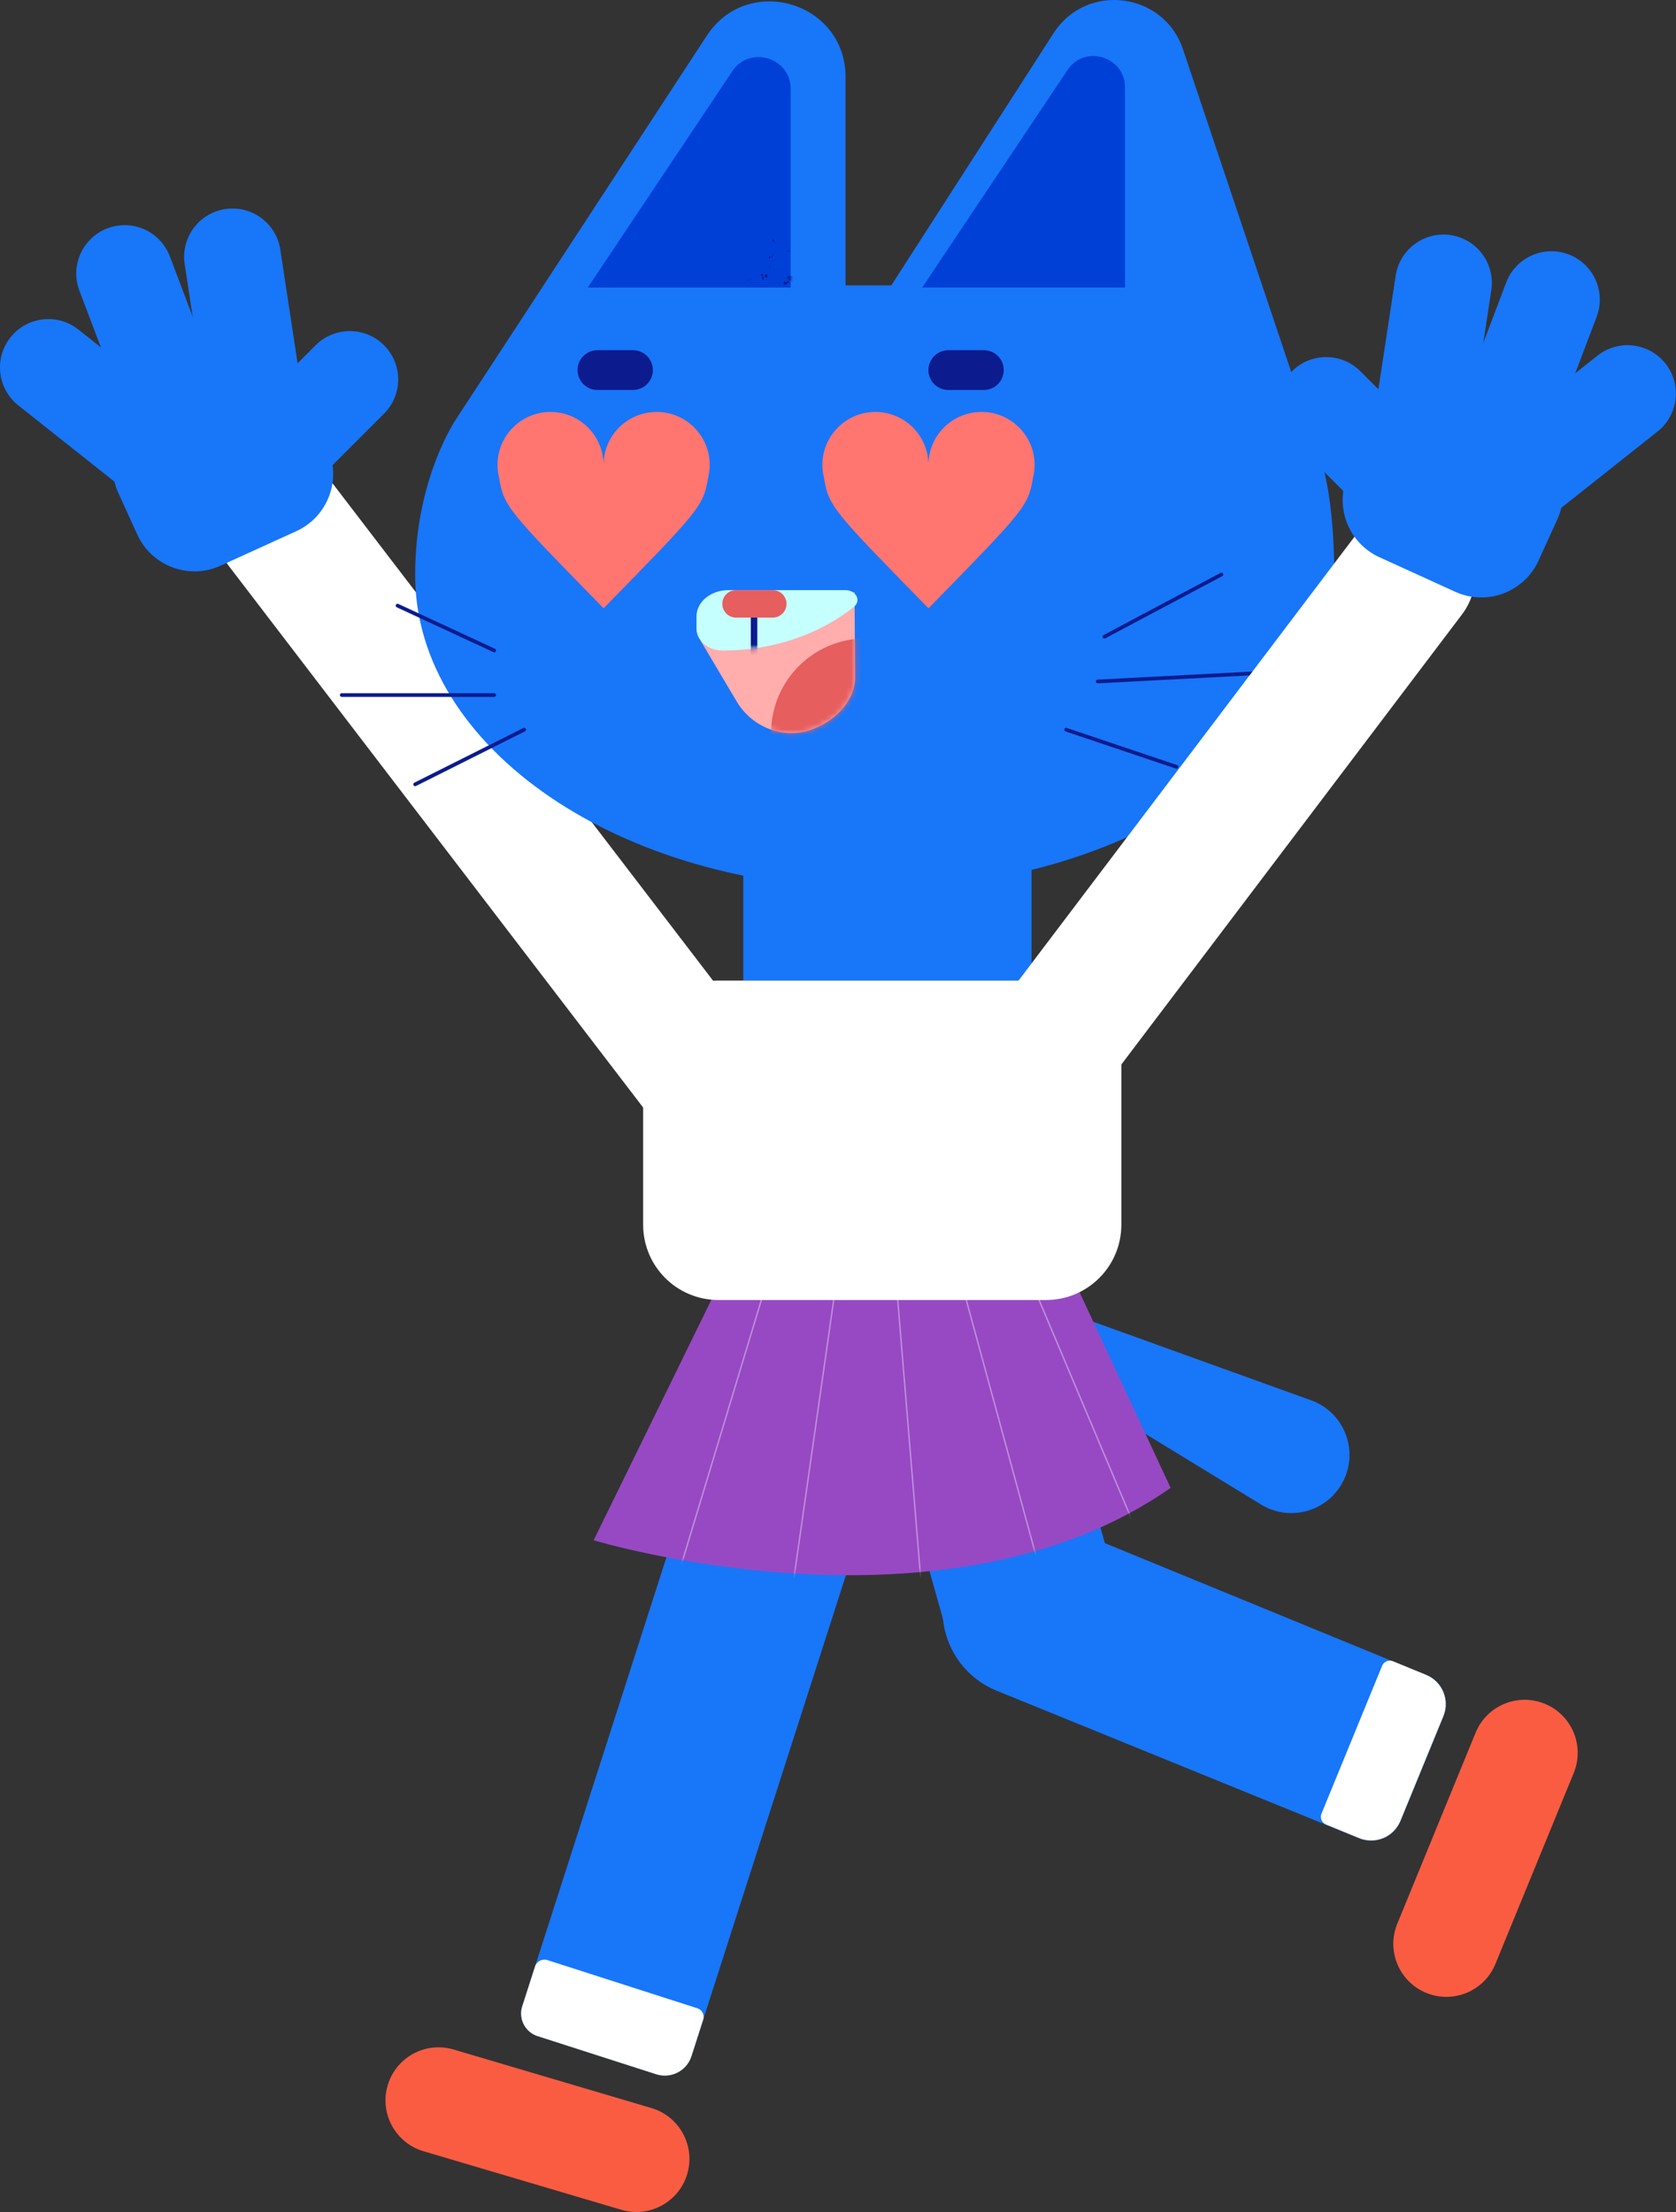 <svg width="316" height="417" viewBox="0 0 316 417" fill="none" xmlns="http://www.w3.org/2000/svg">
<rect x="0" y="0" width="316" height="417" fill="#333333" stroke="none"/>
<g clip-path="url(#clip0_489_18268)">
<g clip-path="url(#clip1_489_18268)">
<path d="M132.044 202.308L53.102 99.141" stroke="white" stroke-width="25" stroke-linecap="round" stroke-linejoin="round"/>
<path d="M253.349 279.023C250.544 284.866 243.307 287.017 237.77 283.63L189.478 254.11C187.196 252.715 186.353 249.837 187.501 247.424C188.649 245.026 191.44 243.878 193.954 244.779L247.202 263.979C253.306 266.174 256.169 273.165 253.364 279.008L253.349 279.023Z" fill="#1876F9"/>
<path d="M194.343 241.3C191.854 232.461 182.672 227.313 173.833 229.803C164.995 232.292 159.849 241.476 162.338 250.316L178.507 307.732C180.996 316.571 190.179 321.719 199.017 319.229C207.855 316.739 213.002 307.556 210.513 298.716L194.343 241.3Z" fill="#1876F9"/>
<path d="M272.169 323.512L264.06 343.28C262.81 346.332 259.323 347.8 256.271 346.55L187.894 318.716C179.523 315.3 175.498 305.736 178.942 297.379L179.102 296.987C182.619 288.411 192.327 284.356 200.828 287.83L268.943 315.78C271.966 317.015 273.419 320.475 272.169 323.512Z" fill="#1876F9"/>
<path d="M249.163 341.89L260.589 314.026C260.92 313.219 261.843 312.844 262.636 313.17L268.875 315.729C271.928 316.981 273.387 320.47 272.135 323.522L264.045 343.25C262.793 346.303 259.305 347.762 256.253 346.51L250.014 343.951C249.207 343.62 248.832 342.697 249.157 341.903L249.163 341.89Z" fill="white"/>
<path d="M263.453 362.641C261.357 367.751 263.8 373.592 268.909 375.688C274.018 377.784 279.859 375.34 281.954 370.23L296.717 334.231C298.812 329.121 296.369 323.28 291.26 321.185C286.151 319.089 280.31 321.532 278.215 326.642L263.453 362.641Z" fill="#FA5C42"/>
<path d="M160.138 240.572C168.869 243.377 173.687 252.757 170.882 261.489L130.37 387.609C129.477 390.391 126.501 391.908 123.734 391.019L101.347 383.826C99.008 383.075 97.713 380.551 98.464 378.213L139.229 251.303C142.034 242.572 151.412 237.753 160.143 240.558L160.138 240.572Z" fill="#1876F9"/>
<path d="M103.218 369.508L131.499 378.595C132.385 378.88 132.873 379.831 132.589 380.716L130.371 387.621C129.477 390.403 126.502 391.92 123.734 391.031L101.347 383.838C99.009 383.087 97.713 380.563 98.464 378.225L100.878 370.711C101.193 369.728 102.235 369.193 103.218 369.508Z" fill="white"/>
<path d="M136.957 239.256L111.931 290.36C111.931 290.36 178.07 310.447 220.709 280.476L202.514 241.392L136.942 239.256H136.957Z" fill="#9749C4"/>
<mask id="mask0_489_18268" style="mask-type:luminance" maskUnits="userSpaceOnUse" x="111" y="239" width="110" height="58">
<path d="M136.957 239.256L111.931 290.36C111.931 290.36 178.07 310.447 220.709 280.476L202.514 241.392L136.942 239.256H136.957Z" fill="white"/>
</mask>
<g mask="url(#mask0_489_18268)">
<path opacity="0.4" d="M147.028 233.559L126.624 301.043" stroke="white" stroke-width="0.25" stroke-miterlimit="10"/>
<path opacity="0.4" d="M158.697 234.533L148.844 303.399" stroke="white" stroke-width="0.25" stroke-miterlimit="10"/>
<path opacity="0.4" d="M168.405 234.678L174.102 303.674" stroke="white" stroke-width="0.25" stroke-miterlimit="10"/>
<path opacity="0.4" d="M179.653 235.783L197.558 301.451" stroke="white" stroke-width="0.25" stroke-miterlimit="10"/>
<path opacity="0.4" d="M192.631 237.309L217.134 295.346" stroke="white" stroke-width="0.25" stroke-miterlimit="10"/>
</g>
<path d="M194.492 156.219H140.139V184.852H194.492V156.219Z" fill="#1876F9"/>
<path d="M52.853 47.062C52.095 42.078 47.444 38.652 42.465 39.41C37.486 40.167 34.064 44.821 34.822 49.805L39.744 82.165C40.502 87.149 45.153 90.575 50.132 89.817C55.111 89.06 58.533 84.405 57.775 79.422L52.853 47.062Z" fill="#1876F9"/>
<path d="M32.028 48.339C30.241 43.625 24.975 41.251 20.266 43.037C15.556 44.822 13.187 50.091 14.974 54.805L24.859 80.886C26.645 85.6 31.912 87.974 36.621 86.188C41.331 84.403 43.7 79.134 41.913 74.42L32.028 48.339Z" fill="#1876F9"/>
<path d="M14.787 62.13C10.838 58.998 5.099 59.658 1.97 63.605C-1.159 67.552 -0.494 73.291 3.456 76.423L26.562 94.745C30.511 97.877 36.25 97.216 39.379 93.269C42.508 89.322 41.843 83.584 37.893 80.452L14.787 62.13Z" fill="#1876F9"/>
<path d="M72.402 77.987C75.966 74.423 75.968 68.646 72.407 65.084C68.846 61.522 63.069 61.525 59.505 65.089L45.735 78.861C42.171 82.426 42.169 88.203 45.73 91.764C49.291 95.326 55.067 95.324 58.632 91.759L72.402 77.987Z" fill="#1876F9"/>
<path d="M42.482 70.742L28.2 77.251C22.241 79.968 19.611 87.002 22.327 92.962L25.883 100.766C28.599 106.726 35.632 109.356 41.591 106.64L55.873 100.13C61.833 97.414 64.463 90.38 61.747 84.419L58.191 76.616C55.475 70.655 48.442 68.026 42.482 70.742Z" fill="#1876F9"/>
<path d="M85.518 386.36C80.223 384.793 74.66 387.816 73.094 393.112C71.527 398.408 74.55 403.971 79.845 405.538L117.151 416.576C122.446 418.142 128.009 415.119 129.575 409.823C131.142 404.528 128.119 398.964 122.824 397.398L85.518 386.36Z" fill="#FA5C42"/>
<path d="M247.986 83.632L223.048 9.301C219.415 -1.542 204.839 -3.358 198.648 6.249L170.861 49.431L168.056 53.792H159.424V14.519C159.424 0.377 141.011 -5.117 133.265 6.729L86.15 78.763C86.15 78.763 78.273 89.983 78.273 108.399C78.273 141.044 117.061 167.526 164.917 167.526C212.774 167.526 251.561 141.058 251.561 108.399C251.561 90.274 247.986 83.617 247.986 83.617V83.632Z" fill="#1876F9"/>
<path d="M149.077 54.198V16.786C149.077 10.841 141.36 8.501 138.061 13.443L110.827 54.213H149.077V54.198Z" fill="#0040D7"/>
<mask id="mask1_489_18268" style="mask-type:luminance" maskUnits="userSpaceOnUse" x="110" y="10" width="40" height="45">
<path d="M149.077 54.198V16.786C149.077 10.841 141.36 8.501 138.061 13.443L110.827 54.213H149.077V54.198Z" fill="white"/>
</mask>
<g mask="url(#mask1_489_18268)">
<path fill-rule="evenodd" clip-rule="evenodd" d="M149.338 53.094C149.062 52.905 148.815 52.76 148.568 52.585C148.452 52.513 148.365 52.397 148.408 52.251C148.452 52.077 148.583 52.048 148.743 52.033C148.844 52.033 148.932 52.004 149.033 51.975C149.208 51.946 149.382 51.975 149.484 52.12C149.615 52.295 149.673 52.484 149.571 52.687C149.513 52.818 149.44 52.934 149.338 53.094Z" fill="#0C1B8D"/>
<path fill-rule="evenodd" clip-rule="evenodd" d="M148.306 53.224C148.365 53.151 148.423 53.064 148.481 52.991C148.568 52.904 148.684 52.904 148.772 52.991C148.859 53.093 148.815 53.195 148.728 53.282C148.699 53.311 148.67 53.34 148.641 53.34C148.481 53.34 148.365 53.413 148.292 53.573C148.263 53.645 148.088 53.689 147.972 53.689C147.798 53.689 147.696 53.514 147.725 53.355C147.754 53.195 147.87 53.108 148.045 53.136C148.132 53.136 148.219 53.195 148.321 53.224H148.306Z" fill="#0C1B8D"/>
<path fill-rule="evenodd" clip-rule="evenodd" d="M144.281 51.742C144.397 51.713 144.47 51.684 144.543 51.684C144.644 51.698 144.659 51.785 144.63 51.887C144.63 51.916 144.63 51.989 144.659 52.003C144.761 52.076 144.804 52.163 144.703 52.236C144.615 52.309 144.485 52.352 144.383 52.338C144.325 52.338 144.208 52.221 144.208 52.149C144.208 52.018 144.252 51.887 144.281 51.727V51.742Z" fill="#0C1B8D"/>
<path fill-rule="evenodd" clip-rule="evenodd" d="M143.714 52.092C143.714 52.092 143.83 52.179 143.889 52.208C144.034 52.281 144.048 52.397 144.019 52.528C143.99 52.63 143.961 52.746 143.932 52.848C143.758 52.702 143.656 52.324 143.714 52.092Z" fill="#0C1B8D"/>
<path fill-rule="evenodd" clip-rule="evenodd" d="M143.729 52.09C143.656 51.989 143.409 52.018 143.452 51.814C143.511 51.596 143.699 51.698 143.83 51.654C144.034 51.887 143.83 51.974 143.714 52.09H143.729Z" fill="#0C1B8D"/>
<path fill-rule="evenodd" clip-rule="evenodd" d="M146.025 45.711L145.604 45.289C145.604 45.289 145.749 45.158 145.865 45.057C145.822 45.318 146.112 45.42 146.025 45.711Z" fill="#0C1B8D"/>
<path fill-rule="evenodd" clip-rule="evenodd" d="M148.859 47.542C148.699 47.499 148.539 47.484 148.612 47.266C148.655 47.15 148.743 47.106 148.83 47.164C149.004 47.266 148.932 47.397 148.844 47.528L148.859 47.542Z" fill="#0C1B8D"/>
<path fill-rule="evenodd" clip-rule="evenodd" d="M145.066 48.297C145.202 48.384 145.265 48.5 145.255 48.646C144.95 48.646 144.935 48.631 145.066 48.297Z" fill="#0C1B8D"/>
<path fill-rule="evenodd" clip-rule="evenodd" d="M145.255 50.362C145.255 50.362 145.124 50.391 145.11 50.362C145.08 50.318 145.08 50.26 145.066 50.202C145.124 50.202 145.168 50.173 145.226 50.158C145.226 50.216 145.24 50.26 145.255 50.333V50.362Z" fill="#0C1B8D"/>
<path fill-rule="evenodd" clip-rule="evenodd" d="M145.734 48.311L145.501 48.544C145.501 48.544 145.443 48.5 145.443 48.486C145.443 48.326 145.516 48.282 145.734 48.311Z" fill="#0C1B8D"/>
<path fill-rule="evenodd" clip-rule="evenodd" d="M141.258 52.92C141.142 52.891 141.054 52.862 140.967 52.847C140.996 52.804 140.996 52.76 141.011 52.76C141.113 52.731 141.2 52.702 141.258 52.92Z" fill="#0C1B8D"/>
<path fill-rule="evenodd" clip-rule="evenodd" d="M141.549 52.716C141.476 52.687 141.418 52.673 141.389 52.644C141.374 52.615 141.389 52.571 141.389 52.527C141.432 52.527 141.476 52.527 141.52 52.527C141.534 52.527 141.52 52.586 141.563 52.702L141.549 52.716Z" fill="#0C1B8D"/>
<path fill-rule="evenodd" clip-rule="evenodd" d="M145.851 48.137C145.763 48.137 145.72 48.137 145.691 48.123C145.662 48.108 145.662 48.05 145.662 48.007C145.705 48.007 145.749 47.992 145.778 48.007C145.807 48.021 145.821 48.079 145.851 48.137Z" fill="#0C1B8D"/>
</g>
<path d="M212.12 54.198V16.51C212.12 10.638 204.519 8.341 201.264 13.21L173.884 54.198H212.134H212.12Z" fill="#0040D7"/>
<path d="M153.248 137.454C153.248 137.454 153.146 137.483 153.102 137.512C147.769 139.475 141.81 137.134 138.904 132.251L132.03 120.667L161.124 111.641L161.226 127.701C161.255 131.669 157.985 135.652 153.248 137.454Z" fill="#FFADAD"/>
<mask id="mask2_489_18268" style="mask-type:luminance" maskUnits="userSpaceOnUse" x="132" y="111" width="30" height="28">
<path d="M153.248 137.454C153.248 137.454 153.146 137.483 153.102 137.512C147.769 139.475 141.81 137.134 138.904 132.251L132.03 120.667L161.124 111.641L161.226 127.701C161.255 131.669 157.985 135.652 153.248 137.454Z" fill="white"/>
</mask>
<g mask="url(#mask2_489_18268)">
<path d="M163.231 156.045C173.088 156.045 181.078 148.054 181.078 138.196C181.078 128.339 173.088 120.348 163.231 120.348C153.375 120.348 145.385 128.339 145.385 138.196C145.385 148.054 153.375 156.045 163.231 156.045Z" fill="#E65E5E"/>
</g>
<path d="M119.343 66.016H112.643C110.572 66.016 108.894 67.695 108.894 69.766C108.894 71.837 110.572 73.516 112.643 73.516H119.343C121.413 73.516 123.092 71.837 123.092 69.766C123.092 67.695 121.413 66.016 119.343 66.016Z" fill="#0C1B8D"/>
<path d="M185.496 66.016H178.796C176.726 66.016 175.047 67.695 175.047 69.766C175.047 71.837 176.726 73.516 178.796 73.516H185.496C187.567 73.516 189.245 71.837 189.245 69.766C189.245 67.695 187.567 66.016 185.496 66.016Z" fill="#0C1B8D"/>
<path d="M136.317 122.643C133.556 122.643 131.318 120.797 131.318 118.53V116.204C131.318 113.472 134.006 111.248 137.32 111.248H159.424C161.444 111.248 162.432 113.268 160.979 114.431C154.352 119.693 145.516 122.643 136.317 122.643Z" fill="#C5FFFE"/>
<mask id="mask3_489_18268" style="mask-type:luminance" maskUnits="userSpaceOnUse" x="131" y="111" width="31" height="12">
<path d="M136.317 122.643C133.556 122.643 131.318 120.797 131.318 118.53V116.204C131.318 113.472 134.006 111.248 137.32 111.248H159.424C161.444 111.248 162.432 113.268 160.979 114.431C154.352 119.693 145.516 122.643 136.317 122.643Z" fill="white"/>
</mask>
<g mask="url(#mask3_489_18268)">
<path d="M142.174 116.104V124.025" stroke="#0C1B8D" stroke-width="1.22" stroke-miterlimit="10"/>
</g>
<path d="M145.705 111.248H138.773C137.344 111.248 136.186 112.406 136.186 113.835C136.186 115.264 137.344 116.422 138.773 116.422H145.705C147.134 116.422 148.292 115.264 148.292 113.835C148.292 112.406 147.134 111.248 145.705 111.248Z" fill="#E65E5E"/>
<path d="M208.225 120.026L230.3 108.297" stroke="#0C1B8D" stroke-width="0.7" stroke-linecap="round" stroke-linejoin="round"/>
<path d="M206.975 128.471L236.68 126.916" stroke="#0C1B8D" stroke-width="0.7" stroke-linecap="round" stroke-linejoin="round"/>
<path d="M201.017 137.555L221.827 144.56" stroke="#0C1B8D" stroke-width="0.7" stroke-linecap="round" stroke-linejoin="round"/>
<path d="M93.169 122.615L74.96 114.17" stroke="#0C1B8D" stroke-width="0.7" stroke-linecap="round" stroke-linejoin="round"/>
<path d="M93.169 131.029H64.438" stroke="#0C1B8D" stroke-width="0.7" stroke-linecap="round" stroke-linejoin="round"/>
<path d="M98.822 137.555L78.273 147.86" stroke="#0C1B8D" stroke-width="0.7" stroke-linecap="round" stroke-linejoin="round"/>
<path d="M176.544 96.161C179.072 96.161 181.121 94.111 181.121 91.582C181.121 89.054 179.072 87.004 176.544 87.004C174.015 87.004 171.966 89.054 171.966 91.582C171.966 94.111 174.015 96.161 176.544 96.161Z" fill="white"/>
<path d="M108.894 96.161C111.422 96.161 113.472 94.111 113.472 91.582C113.472 89.054 111.422 87.004 108.894 87.004C106.365 87.004 104.316 89.054 104.316 91.582C104.316 94.111 106.365 96.161 108.894 96.161Z" fill="white"/>
<path d="M123.79 77.658C118.267 77.658 113.791 82.135 113.791 87.658C113.791 82.135 109.315 77.658 103.792 77.658C98.27 77.658 93.794 82.135 93.794 87.658C93.794 88.472 93.896 89.242 94.085 89.998C95 95.507 95.698 96.161 113.806 114.678C131.899 96.161 132.611 95.492 133.526 89.998C133.701 89.242 133.817 88.472 133.817 87.658C133.817 82.135 129.341 77.658 123.819 77.658H123.79Z" fill="#FF7570"/>
<path d="M185.045 77.658C179.523 77.658 175.047 82.135 175.047 87.658C175.047 82.135 170.571 77.658 165.048 77.658C159.526 77.658 155.05 82.135 155.05 87.658C155.05 88.472 155.152 89.242 155.34 89.998C156.256 95.507 156.954 96.161 175.061 114.678C193.155 96.161 193.867 95.492 194.782 89.998C194.957 89.242 195.073 88.472 195.073 87.658C195.073 82.135 190.597 77.658 185.074 77.658H185.045Z" fill="#FF7570"/>
<path d="M197.238 184.852H135.445C127.612 184.852 121.261 191.203 121.261 199.037V230.883C121.261 238.718 127.612 245.069 135.445 245.069H197.238C205.072 245.069 211.422 238.718 211.422 230.883V199.037C211.422 191.203 205.072 184.852 197.238 184.852Z" fill="white"/>
<path d="M194.506 202.309L265.673 108.299" stroke="white" stroke-width="25" stroke-linecap="round" stroke-linejoin="round"/>
<path d="M258.223 84.33C257.465 89.314 260.887 93.968 265.866 94.726C270.845 95.484 275.496 92.058 276.254 87.074L281.177 54.714C281.935 49.73 278.513 45.076 273.534 44.318C268.555 43.561 263.904 46.987 263.146 51.971L258.223 84.33Z" fill="#1876F9"/>
<path d="M274.099 79.337C272.313 84.051 274.682 89.32 279.392 91.105C284.101 92.891 289.367 90.517 291.154 85.803L301.039 59.722C302.826 55.008 300.456 49.739 295.747 47.954C291.037 46.168 285.771 48.542 283.985 53.256L274.099 79.337Z" fill="#1876F9"/>
<path d="M278.085 85.372C274.135 88.504 273.47 94.242 276.599 98.189C279.728 102.136 285.466 102.797 289.416 99.665L312.522 81.343C316.471 78.211 317.136 72.472 314.007 68.525C310.878 64.578 305.14 63.917 301.19 67.049L278.085 85.372Z" fill="#1876F9"/>
<path d="M257.374 96.663C260.938 100.227 266.714 100.23 270.275 96.668C273.837 93.106 273.834 87.329 270.27 83.764L256.5 69.993C252.936 66.428 247.16 66.426 243.598 69.987C240.037 73.549 240.039 79.326 243.603 82.891L257.374 96.663Z" fill="#1876F9"/>
<path d="M260.09 105.049L274.372 111.558C280.332 114.275 287.365 111.645 290.081 105.684L293.637 97.881C296.353 91.92 293.723 84.886 287.763 82.17L273.481 75.66C267.521 72.944 260.488 75.574 257.772 81.534L254.217 89.338C251.501 95.298 254.13 102.332 260.09 105.049Z" fill="#1876F9"/>
</g>
</g>
<defs>
<clipPath id="clip0_489_18268">
<rect width="316" height="417" fill="white"/>
</clipPath>
<clipPath id="clip1_489_18268">
<rect width="316" height="417" fill="white"/>
</clipPath>
</defs>
</svg>
